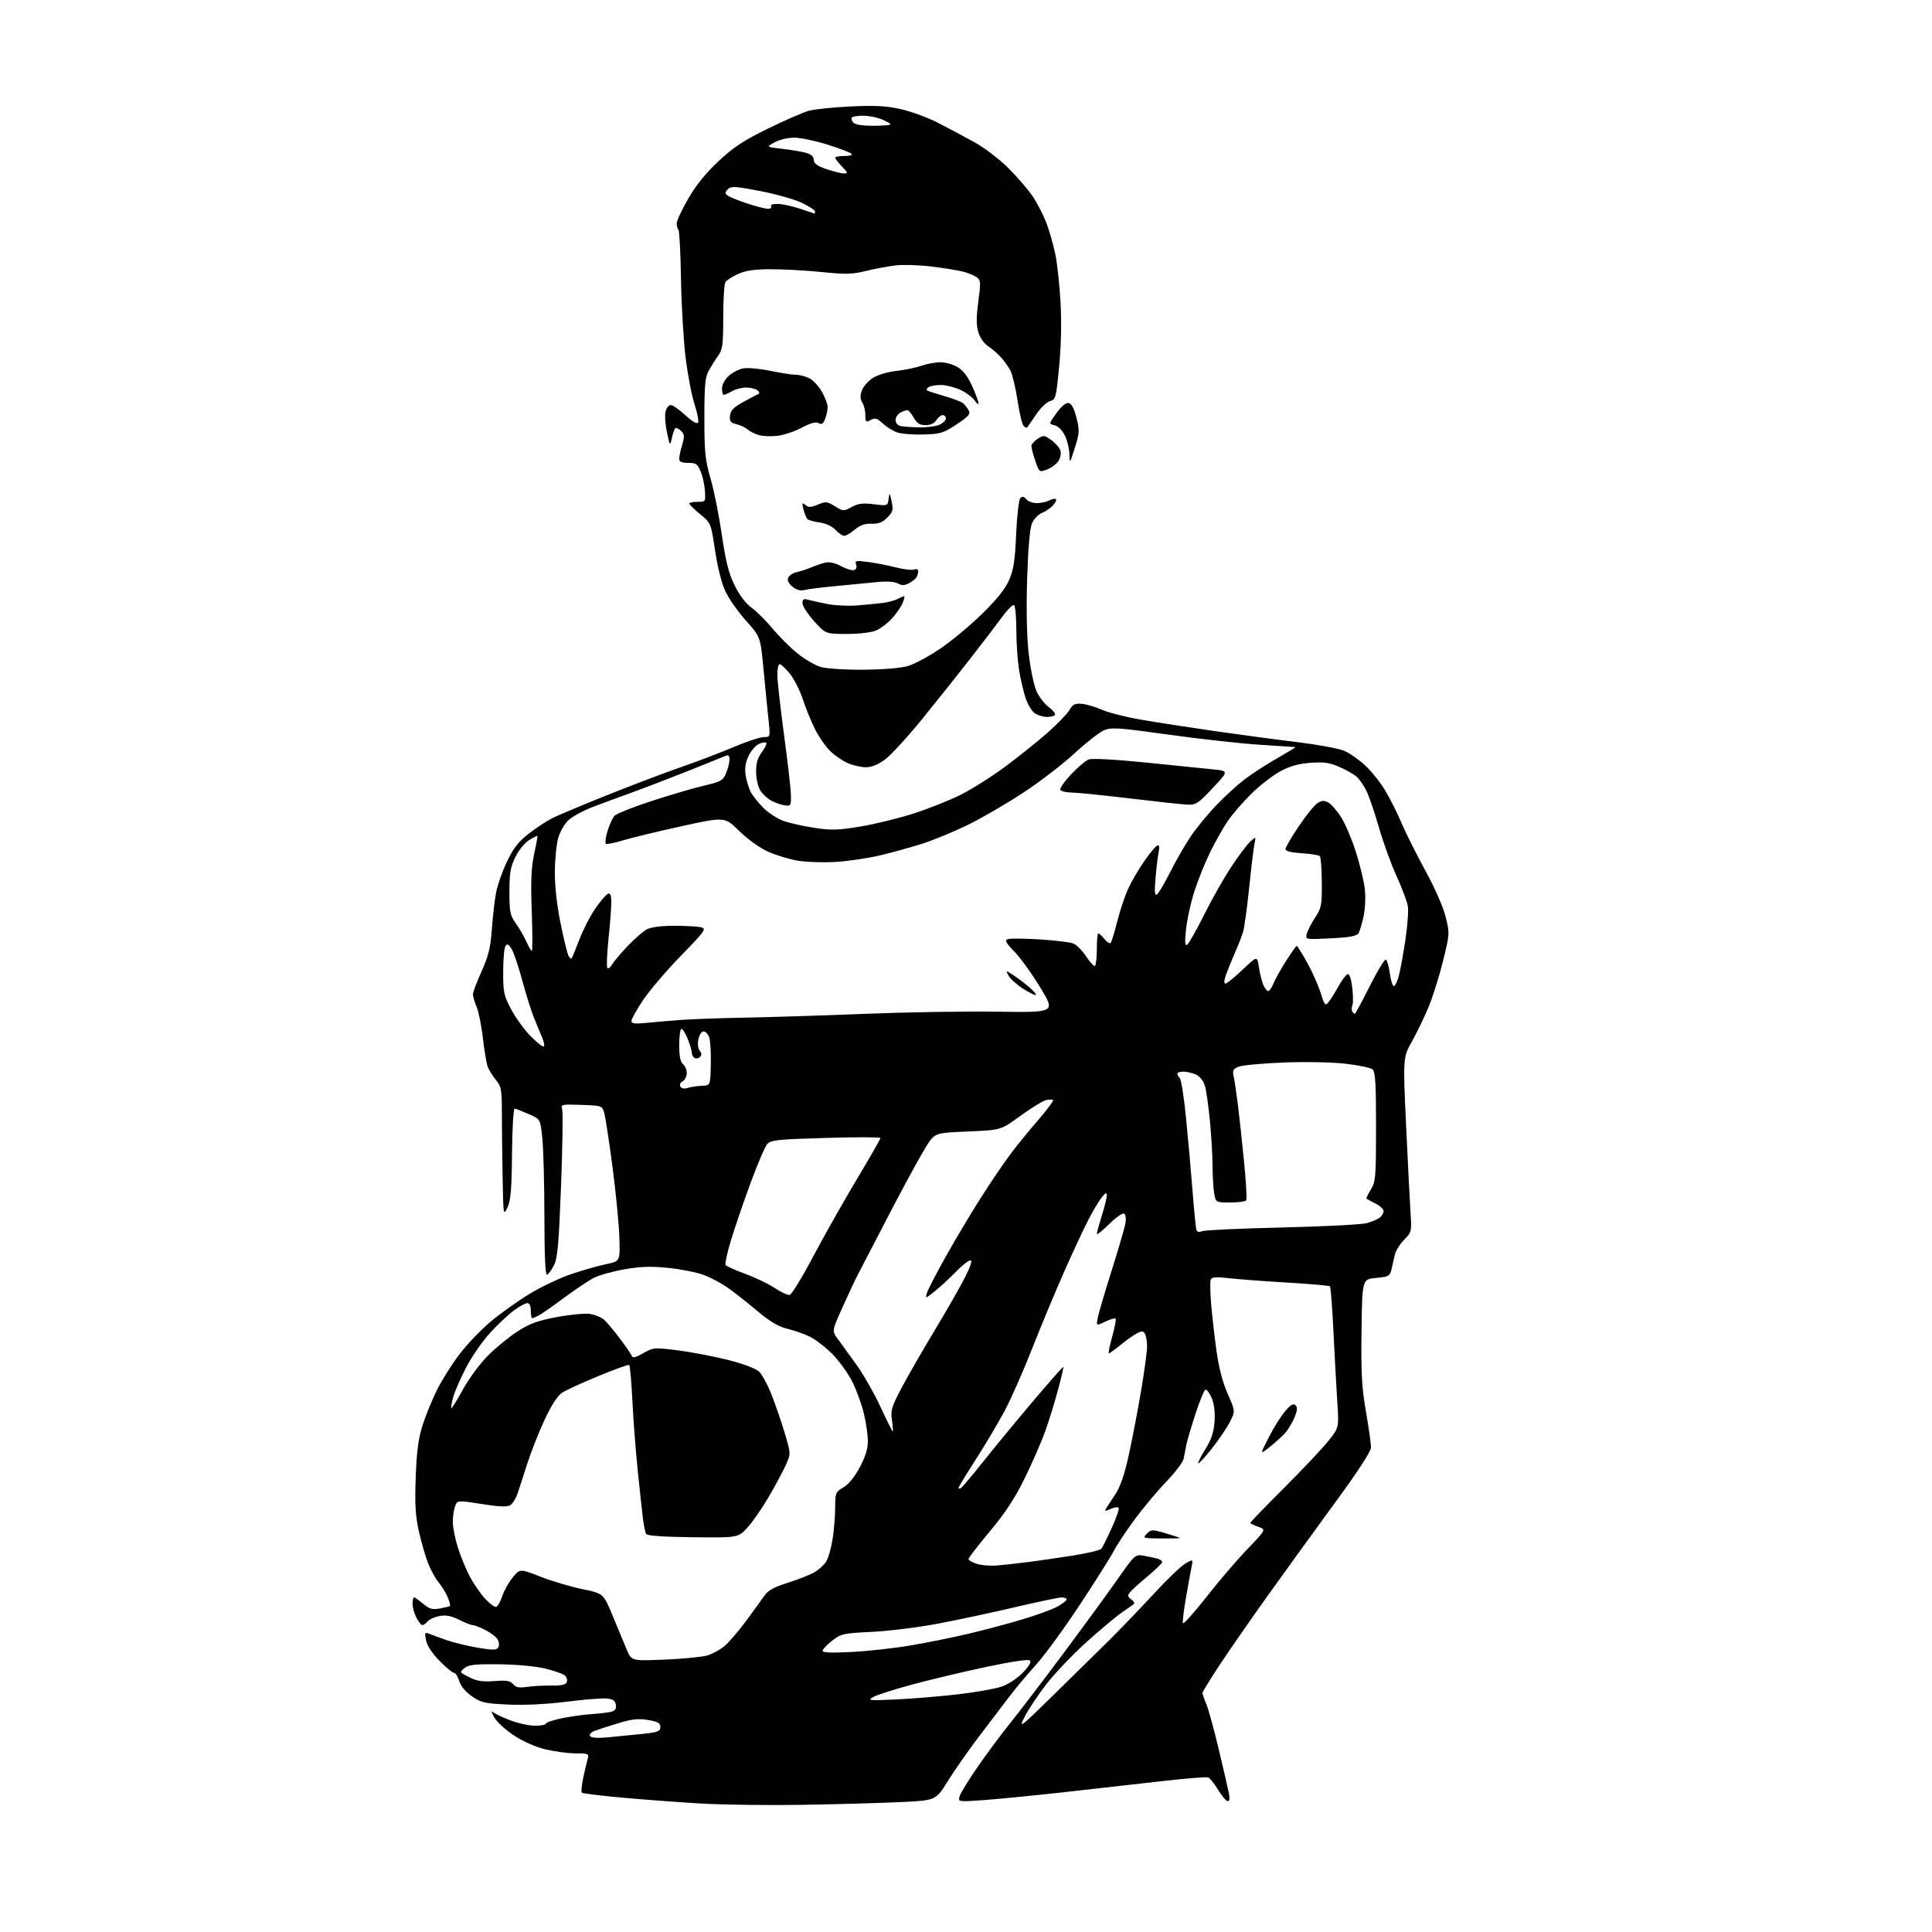 <?xml version="1.0" encoding="UTF-8" standalone="no"?>
<svg 
  version="1.1" 
  xmlns="http://www.w3.org/2000/svg" 
  xmlns:xlink="http://www.w3.org/1999/xlink" 
  xmlns:svg="http://www.w3.org/2000/svg"
  xmlns:rdf="http://www.w3.org/1999/02/22-rdf-syntax-ns#"
  xmlns:cc="http://creativecommons.org/ns#"
  xmlns:dc="http://purl.org/dc/elements/1.1/"
  viewBox="0 0 768 768"
  width="768"
  height="768"
>
<style>svg {background-color: white; }</style>"
<path stroke="none" fill="black" fill-rule="evenodd" d="M319.50,717.44C305.75,717.67 287.31,717.44 278.51,716.92C269.72,716.40 255.62,715.35 247.19,714.58C238.75,713.81 231.59,712.93 231.28,712.62C230.97,712.30 231.22,709.67 231.83,706.77C232.44,703.87 233.23,700.49 233.59,699.25C234.20,697.12 233.95,697.00 228.87,696.99C225.91,696.98 220.57,696.28 217.00,695.44C213.12,694.53 208.07,692.33 204.49,689.99C201.18,687.84 197.61,684.60 196.55,682.79C195.33,680.71 195.15,679.93 196.06,680.66C196.85,681.30 199.97,682.76 203.00,683.91C206.03,685.06 210.41,686.00 212.75,686.00C215.09,686.00 217.00,685.63 217.00,685.18C217.00,684.72 219.81,683.77 223.25,683.05C226.69,682.34 231.97,681.59 235.00,681.40C238.03,681.20 241.54,680.79 242.81,680.48C244.51,680.08 245.05,679.34 244.81,677.71C244.57,676.02 243.72,675.43 241.17,675.18C239.34,675.01 232.14,675.58 225.17,676.46C217.28,677.46 208.56,677.88 202.06,677.59C192.62,677.16 191.23,676.84 187.56,674.28C185.04,672.52 183.14,670.22 182.54,668.22C182.02,666.45 181.10,665.00 180.51,665.00C179.91,665.00 177.31,662.86 174.74,660.24C171.81,657.27 169.79,654.20 169.36,652.07C168.75,649.00 168.87,648.74 170.59,649.43C171.64,649.86 174.77,651.00 177.54,651.98C180.31,652.95 185.88,654.31 189.91,654.99C195.90,655.99 197.39,655.98 198.05,654.91C198.50,654.20 198.43,652.80 197.90,651.81C197.37,650.82 195.17,649.11 193.01,648.00C190.85,646.90 188.55,646.00 187.90,646.00C187.25,646.00 184.80,645.04 182.46,643.87C179.33,642.31 177.26,641.92 174.70,642.40C172.77,642.76 170.65,643.72 169.98,644.53C169.31,645.34 168.37,646.00 167.90,646.00C167.43,646.00 166.36,644.67 165.53,643.05C164.69,641.43 164.00,638.95 164.00,637.55C164.00,636.15 164.27,635.00 164.61,635.00C164.94,635.00 166.56,636.14 168.21,637.53C170.69,639.61 171.85,639.94 174.86,639.39C176.86,639.03 178.67,638.58 178.88,638.40C179.10,638.22 178.68,636.64 177.96,634.90C177.24,633.16 175.62,630.52 174.37,629.03C173.12,627.55 171.23,624.12 170.17,621.42C169.11,618.71 167.45,612.96 166.49,608.64C165.12,602.46 164.86,597.88 165.26,587.14C165.64,576.84 166.31,571.79 168.00,566.50C169.22,562.65 171.80,556.35 173.72,552.50C175.63,548.65 179.64,542.29 182.62,538.37C185.60,534.44 191.18,528.59 195.03,525.37C198.88,522.14 205.86,517.17 210.54,514.32C215.22,511.48 222.75,507.91 227.28,506.40C231.80,504.88 237.97,503.14 241.00,502.51C246.50,501.38 246.50,501.38 246.21,491.94C246.05,486.75 244.83,474.18 243.50,464.00C242.16,453.82 240.68,444.15 240.21,442.50C239.36,439.51 239.33,439.50 231.10,439.21C223.25,438.93 222.87,439.02 223.47,440.90C223.82,442.00 223.62,455.61 223.03,471.16C222.15,494.44 221.65,500.05 220.23,502.91C219.28,504.83 218.03,506.53 217.46,506.71C216.77,506.92 216.42,499.32 216.41,483.76C216.40,470.97 216.03,456.98 215.60,452.67C214.82,444.85 214.82,444.85 210.16,442.85C207.60,441.75 205.10,440.77 204.60,440.67C204.11,440.58 203.63,448.52 203.53,458.50C203.40,472.84 203.03,477.21 201.72,480.00C200.11,483.43 200.07,483.19 199.79,467.50C199.63,458.70 199.50,447.15 199.50,441.84C199.50,433.20 199.25,431.88 197.17,429.34C195.89,427.78 194.43,425.46 193.92,424.19C193.42,422.93 192.55,417.83 191.99,412.87C191.42,407.91 190.30,402.25 189.48,400.30C188.67,398.35 188.00,396.08 188.00,395.25C188.00,394.43 189.55,390.32 191.43,386.13C194.20,380.00 194.99,376.73 195.51,369.50C195.86,364.55 196.60,358.02 197.16,355.00C197.72,351.98 199.69,346.35 201.53,342.50C204.11,337.10 206.09,334.56 210.19,331.39C213.11,329.13 217.30,326.37 219.50,325.25C221.70,324.14 231.60,319.98 241.50,316.02C251.40,312.06 264.68,307.02 271.00,304.84C277.32,302.65 286.66,299.09 291.74,296.93C296.82,294.77 302.16,293.00 303.61,293.00C306.23,293.00 306.23,293.00 305.51,286.25C305.11,282.54 304.22,273.57 303.54,266.33C302.30,253.16 302.30,253.16 296.63,246.83C293.51,243.35 289.82,238.13 288.44,235.23C286.89,231.99 285.29,225.73 284.27,218.95C282.62,207.93 282.62,207.93 278.31,204.40C275.94,202.45 274.00,200.55 274.00,200.17C274.00,199.79 275.46,199.49 277.25,199.49C280.46,199.50 280.50,199.45 280.22,195.15C280.07,192.75 279.30,189.26 278.52,187.40C277.29,184.44 276.64,184.00 273.55,184.00C270.93,184.00 270.00,183.57 270.00,182.37C270.00,181.47 270.53,178.97 271.17,176.82C272.17,173.49 272.10,172.67 270.70,171.27C269.79,170.36 268.76,169.91 268.41,170.26C268.06,170.61 267.44,172.38 267.05,174.20C266.35,177.43 266.31,177.39 265.12,171.86C264.45,168.76 264.20,165.05 264.56,163.61C264.92,162.18 265.85,161.00 266.63,161.00C267.41,161.00 270.02,162.82 272.43,165.05C275.10,167.51 277.08,168.67 277.49,168.02C277.85,167.43 277.22,164.15 276.10,160.73C274.97,157.30 273.36,148.87 272.52,142.00C271.69,135.12 270.87,121.07 270.70,110.78C270.53,100.49 270.08,91.75 269.70,91.37C269.31,90.98 269.00,89.82 269.00,88.79C269.00,87.75 271.05,83.34 273.57,78.99C276.66,73.63 280.56,68.81 285.65,64.06C291.65,58.45 295.61,55.84 305.33,51.09C312.02,47.82 319.30,44.65 321.50,44.04C323.70,43.42 331.15,42.65 338.06,42.32C347.87,41.85 352.25,42.08 358.06,43.38C362.15,44.30 368.77,46.72 372.77,48.77C376.77,50.82 383.30,54.30 387.27,56.49C391.37,58.75 397.32,63.30 401.01,66.99C404.59,70.57 408.97,75.70 410.74,78.39C412.51,81.09 414.89,85.78 416.03,88.81C417.17,91.85 418.72,97.31 419.49,100.95C420.25,104.58 421.19,113.21 421.58,120.14C422.02,128.10 421.82,137.52 421.02,145.78C419.83,158.16 419.64,158.87 417.43,159.43C416.14,159.75 413.64,162.15 411.88,164.76C410.12,167.37 408.52,169.69 408.32,169.93C408.13,170.17 407.49,169.89 406.90,169.30C406.31,168.71 405.22,164.16 404.48,159.18C403.73,154.21 402.47,148.87 401.66,147.32C400.86,145.77 399.11,143.32 397.78,141.89C396.44,140.45 394.15,138.49 392.68,137.53C391.18,136.54 389.52,134.14 388.89,132.03C388.06,129.25 388.06,126.10 388.90,119.89C389.92,112.30 389.86,111.38 388.29,110.23C387.34,109.53 384.97,108.54 383.03,108.02C381.09,107.51 375.45,106.59 370.50,105.97C365.55,105.36 359.02,105.15 356.00,105.51C352.98,105.86 347.66,106.86 344.18,107.72C338.81,109.04 336.16,109.11 326.62,108.14C320.44,107.51 311.36,107.01 306.44,107.02C299.87,107.04 296.41,107.54 293.37,108.92C291.10,109.95 288.85,111.40 288.37,112.15C287.89,112.89 287.50,119.14 287.50,126.03C287.50,136.96 287.24,138.93 285.50,141.38C284.40,142.92 282.71,145.60 281.75,147.34C280.30,149.97 280.00,153.12 280.00,166.14C280.00,179.78 280.31,182.86 282.46,190.25C283.81,194.91 285.83,204.97 286.94,212.61C288.51,223.32 289.68,227.93 292.04,232.72C293.96,236.64 296.47,239.93 298.80,241.61C300.83,243.09 304.52,246.75 307.00,249.75C309.48,252.76 313.89,257.19 316.82,259.59C319.74,261.99 324.02,264.49 326.32,265.15C328.69,265.82 336.12,266.28 343.50,266.22C351.48,266.15 358.26,265.56 361.07,264.70C363.58,263.93 369.21,260.91 373.57,257.99C377.93,255.06 385.40,248.87 390.17,244.23C396.19,238.37 399.53,234.22 401.10,230.65C402.92,226.50 403.47,222.94 403.94,212.29C404.26,204.96 405.00,198.60 405.60,198.00C406.38,197.22 407.05,197.35 407.96,198.46C408.67,199.31 410.57,200.00 412.19,200.00C413.81,200.00 416.04,199.51 417.15,198.92C418.26,198.32 419.43,198.10 419.75,198.41C420.06,198.73 419.54,199.85 418.59,200.90C417.64,201.96 415.63,203.32 414.13,203.94C412.57,204.59 410.87,206.44 410.14,208.29C409.35,210.27 408.64,218.77 408.29,230.50C407.93,242.67 408.16,253.28 408.94,260.00C409.61,265.77 410.97,272.36 411.97,274.64C412.97,276.92 415.17,279.81 416.86,281.05C418.54,282.30 419.69,283.70 419.40,284.16C419.12,284.62 417.66,285.00 416.16,285.00C414.67,285.00 412.48,284.32 411.30,283.50C410.12,282.67 408.46,279.86 407.61,277.25C406.76,274.64 405.61,269.57 405.04,266.00C404.48,262.43 404.01,255.36 404.01,250.31C404.00,245.25 403.59,240.86 403.09,240.55C402.59,240.24 400.45,242.36 398.35,245.25C396.24,248.14 390.49,255.68 385.56,262.00C380.64,268.32 371.97,279.20 366.30,286.17C360.63,293.13 354.11,300.22 351.80,301.92C349.09,303.91 346.42,305.00 344.27,305.00C342.44,305.00 339.26,304.30 337.22,303.45C335.17,302.60 332.00,300.46 330.16,298.70C328.32,296.94 325.57,293.02 324.05,290.00C322.53,286.98 320.31,281.56 319.13,277.97C317.95,274.37 315.60,269.76 313.92,267.72C312.23,265.67 310.44,264.00 309.93,264.00C309.42,264.00 309.00,265.91 309.00,268.25C309.01,270.59 310.20,281.27 311.65,292.00C313.11,302.73 314.35,313.52 314.40,316.00C314.49,320.25 314.36,320.48 312.00,320.15C310.62,319.95 308.27,319.15 306.76,318.37C305.25,317.60 303.26,315.80 302.33,314.38C301.38,312.92 300.61,309.71 300.57,306.99C300.52,303.43 301.11,301.34 302.84,299.01C304.12,297.27 304.91,295.58 304.59,295.26C304.27,294.94 302.95,295.16 301.66,295.74C300.37,296.33 298.52,298.49 297.55,300.53C296.30,303.16 295.97,305.42 296.42,308.23C296.77,310.42 297.68,313.40 298.43,314.85C299.19,316.31 301.48,319.16 303.51,321.19C305.55,323.23 309.22,325.57 311.66,326.40C314.10,327.23 319.59,328.45 323.85,329.10C330.44,330.11 333.18,330.03 342.05,328.55C347.80,327.60 357.32,325.27 363.21,323.37C369.09,321.48 377.55,318.11 381.99,315.88C386.44,313.66 394.44,308.58 399.79,304.60C405.13,300.63 412.65,294.59 416.50,291.19C420.35,287.79 424.23,283.77 425.11,282.26C426.43,280.00 427.33,279.55 430.03,279.78C431.84,279.93 435.39,280.98 437.91,282.10C440.44,283.23 447.45,285.02 453.50,286.07C459.55,287.12 472.60,289.14 482.50,290.57C492.40,291.99 507.25,293.98 515.50,294.98C523.75,295.99 532.22,297.55 534.32,298.45C536.42,299.35 540.13,301.93 542.58,304.18C545.02,306.43 548.58,310.84 550.49,313.98C552.40,317.12 555.37,323.03 557.10,327.10C558.83,331.17 563.12,339.74 566.63,346.15C570.37,352.95 573.71,360.57 574.67,364.46C576.29,371.03 576.28,371.27 573.64,381.96C572.17,387.92 569.62,396.08 567.96,400.10C566.30,404.11 563.32,410.32 561.32,413.89C557.69,420.38 557.69,420.38 558.95,447.44C559.64,462.32 560.43,477.92 560.71,482.11C561.19,489.56 561.14,489.79 558.12,492.88C556.42,494.62 554.77,497.27 554.46,498.77C554.15,500.27 553.57,502.85 553.17,504.50C552.49,507.29 552.05,507.53 546.97,508.00C541.50,508.50 541.50,508.50 541.23,528.95C541.00,545.83 541.31,551.44 542.98,561.11C544.09,567.55 545.00,573.94 545.00,575.31C545.00,576.94 540.08,584.52 530.83,597.15C523.04,607.79 511.04,624.38 504.16,634.00C497.27,643.62 488.57,656.16 484.82,661.85C481.07,667.54 478.00,672.54 478.00,672.97C478.00,673.40 478.70,675.42 479.55,677.46C480.40,679.49 482.61,687.53 484.46,695.33C486.31,703.12 488.13,710.96 488.49,712.75C488.92,714.86 488.77,716.00 488.05,716.00C487.45,716.00 485.73,713.98 484.24,711.52C482.75,709.05 480.96,706.82 480.26,706.55C479.56,706.28 471.23,706.96 461.74,708.05C452.26,709.15 434.60,711.14 422.50,712.48C410.40,713.81 396.06,715.22 390.64,715.60C380.77,716.29 380.77,716.29 381.52,713.90C381.94,712.58 385.25,707.23 388.88,702.00C392.51,696.77 398.21,689.12 401.54,685.00C404.88,680.88 414.15,668.73 422.16,658.00C430.16,647.27 439.98,633.85 443.97,628.16C451.22,617.82 451.22,617.82 454.86,618.46C456.86,618.82 459.29,619.34 460.25,619.62C461.21,619.90 462.00,620.50 462.00,620.95C462.00,621.39 459.41,623.92 456.25,626.55C453.09,629.19 449.92,632.05 449.22,632.91C448.15,634.21 448.22,634.69 449.64,635.73C450.58,636.42 451.10,637.24 450.78,637.55C450.47,637.86 448.41,639.33 446.20,640.81C443.99,642.29 437.59,647.63 431.98,652.68C426.38,657.73 419.09,665.38 415.79,669.68C412.49,673.98 408.66,679.75 407.29,682.50C404.89,687.28 405.38,686.92 418.64,673.93C426.26,666.46 436.33,656.56 441.01,651.93C445.68,647.29 453.65,638.99 458.72,633.49C463.78,627.98 469.36,622.63 471.12,621.59C474.31,619.70 474.31,619.70 473.62,623.10C473.24,624.97 472.24,630.46 471.40,635.31C470.56,640.15 470.03,644.60 470.23,645.20C470.43,645.79 474.61,641.15 479.52,634.89C484.42,628.62 491.79,620.02 495.89,615.76C503.33,608.01 503.33,608.01 500.17,606.91C498.43,606.30 497.00,605.60 497.00,605.36C497.00,605.11 503.10,598.81 510.56,591.35C518.02,583.89 525.95,575.47 528.19,572.64C532.27,567.50 532.27,567.50 531.58,557.00C531.21,551.23 530.52,538.71 530.06,529.19C529.60,519.67 528.97,511.64 528.67,511.34C528.37,511.04 520.79,510.37 511.81,509.85C502.84,509.32 492.42,508.55 488.65,508.12C483.22,507.50 481.70,507.62 481.28,508.72C480.99,509.47 481.06,513.79 481.44,518.30C481.82,522.81 482.77,531.13 483.54,536.79C484.48,543.59 486.00,549.43 488.01,554.02C491.06,560.97 491.06,560.97 488.90,565.23C487.71,567.58 484.49,572.33 481.75,575.79C479.00,579.26 476.57,581.90 476.34,581.67C476.11,581.44 477.38,578.92 479.15,576.06C481.54,572.23 482.49,569.37 482.80,565.15C483.07,561.36 482.68,558.16 481.63,555.65C480.75,553.56 479.62,552.12 479.10,552.44C478.58,552.76 476.80,557.18 475.15,562.26C473.49,567.34 471.88,572.85 471.55,574.50C471.23,576.15 470.76,578.57 470.51,579.89C470.27,581.20 467.20,585.25 463.70,588.89C460.20,592.52 454.52,599.30 451.09,603.94C447.66,608.58 443.92,614.21 442.80,616.44C441.67,618.67 435.62,628.26 429.36,637.75C423.10,647.23 415.26,657.98 411.95,661.63C408.64,665.28 403.83,671.02 401.25,674.39C398.67,677.75 393.16,685.00 389.00,690.50C384.84,696.00 379.31,703.92 376.71,708.10C371.99,715.69 371.99,715.69 358.24,716.35C350.68,716.72 333.25,717.20 319.50,717.44zM241.87,690.60C245.52,690.26 251.65,689.65 255.50,689.24C261.56,688.60 262.50,688.23 262.50,686.52C262.50,684.93 261.54,684.38 257.59,683.72C253.73,683.08 251.22,683.35 245.79,685.00C242.00,686.15 237.77,687.52 236.39,688.04C234.94,688.59 234.17,689.46 234.56,690.10C235.02,690.84 237.48,691.00 241.87,690.60zM356.50,675.54C363.10,675.22 374.08,674.31 380.91,673.51C387.73,672.71 395.41,671.36 397.97,670.51C400.70,669.60 404.25,667.31 406.52,664.98C408.95,662.49 410.05,660.66 409.45,660.07C408.86,659.50 402.38,660.44 392.50,662.53C383.70,664.39 370.48,667.52 363.12,669.49C355.76,671.46 348.56,673.75 347.12,674.59C344.71,675.98 345.45,676.06 356.50,675.54zM209.44,670.57C211.67,670.24 216.03,670.01 219.12,670.04C223.21,670.09 224.90,669.71 225.31,668.63C225.63,667.81 225.26,666.63 224.50,666.00C223.74,665.37 220.28,664.15 216.81,663.29C213.15,662.39 205.50,661.67 198.59,661.58C188.84,661.46 186.32,661.73 184.64,663.09C182.62,664.73 182.65,664.78 186.55,666.73C189.62,668.28 191.84,668.61 196.54,668.25C201.38,667.88 202.86,668.13 203.98,669.48C205.06,670.78 206.34,671.03 209.44,670.57zM264.27,659.72C271.55,659.42 279.17,658.67 281.22,658.05C283.26,657.43 286.32,655.76 288.00,654.35C289.68,652.93 293.44,648.56 296.36,644.64C299.27,640.71 302.58,636.15 303.72,634.50C305.31,632.19 307.53,630.95 313.38,629.10C317.55,627.78 322.30,625.89 323.93,624.90C325.56,623.91 327.57,622.06 328.39,620.80C329.21,619.53 330.36,615.58 330.94,612.00C331.51,608.42 331.99,602.73 331.99,599.35C332.00,593.46 332.14,593.11 335.27,591.27C337.31,590.07 339.76,587.05 341.77,583.28C344.00,579.09 345.00,575.88 344.99,572.86C344.98,570.46 344.29,565.60 343.45,562.05C342.62,558.51 340.56,552.83 338.89,549.43C337.22,546.04 333.58,540.98 330.80,538.18C328.02,535.39 323.89,532.25 321.62,531.20C319.36,530.15 315.35,528.77 312.71,528.13C309.31,527.29 305.85,525.20 300.71,520.87C296.75,517.53 291.52,513.42 289.09,511.74C286.67,510.06 282.49,507.85 279.80,506.83C277.11,505.81 270.82,504.55 265.82,504.03C258.83,503.31 254.77,503.43 248.29,504.56C243.65,505.37 238.17,506.89 236.11,507.94C234.06,508.99 228.76,512.53 224.34,515.81C219.92,519.09 215.36,522.27 214.22,522.88C213.07,523.50 211.88,524.00 211.57,524.00C211.25,524.00 211.00,522.65 211.00,521.00C211.00,519.15 210.48,518.00 209.65,518.00C208.91,518.00 206.55,519.28 204.40,520.83C202.26,522.39 198.00,526.38 194.94,529.69C191.88,533.00 187.53,539.26 185.29,543.61C183.04,547.95 180.72,553.27 180.13,555.44C179.54,557.61 179.21,559.55 179.41,559.74C179.61,559.94 181.69,556.60 184.04,552.31C186.39,548.03 190.86,541.98 193.99,538.85C197.11,535.73 202.39,531.41 205.71,529.26C210.53,526.15 213.69,524.99 221.37,523.55C226.67,522.55 232.63,522.00 234.62,522.33C236.62,522.65 239.14,523.72 240.22,524.70C241.31,525.69 244.14,529.07 246.51,532.22C248.88,535.38 250.99,538.48 251.21,539.12C251.47,539.91 252.95,539.51 255.70,537.93C259.71,535.62 260.02,535.60 269.52,536.80C274.86,537.47 283.80,539.18 289.37,540.59C295.44,542.12 300.40,543.99 301.74,545.24C302.97,546.39 305.31,550.77 306.93,554.96C308.54,559.16 310.88,566.03 312.12,570.23C314.35,577.83 314.35,577.89 312.46,582.18C311.42,584.56 308.34,590.31 305.61,594.97C302.89,599.63 299.02,605.20 297.02,607.35C293.37,611.26 293.37,611.26 275.46,611.07C263.77,610.94 257.31,610.50 256.87,609.79C256.50,609.18 255.91,606.40 255.57,603.60C255.23,600.79 254.31,592.28 253.52,584.68C252.73,577.08 251.77,564.58 251.39,556.90C251.01,549.22 250.43,542.77 250.10,542.57C249.77,542.38 244.27,544.37 237.88,547.00C231.49,549.63 225.00,552.61 223.45,553.62C221.61,554.83 219.20,558.57 216.44,564.48C214.13,569.44 211.03,577.33 209.54,582.00C208.06,586.67 206.32,592.03 205.67,593.89C205.03,595.76 203.74,597.76 202.82,598.34C201.61,599.10 198.42,598.97 191.48,597.87C181.82,596.35 181.82,596.35 180.91,598.74C180.41,600.05 180.00,602.85 180.00,604.96C180.00,607.07 180.90,611.65 182.00,615.14C183.10,618.64 185.24,623.84 186.75,626.69C188.26,629.55 191.00,633.51 192.83,635.50C194.66,637.49 196.65,638.95 197.26,638.75C197.88,638.54 198.98,636.57 199.71,634.37C200.44,632.17 202.32,628.84 203.88,626.98C206.72,623.58 206.72,623.58 214.86,626.76C219.34,628.52 226.81,630.73 231.45,631.69C239.89,633.43 239.89,633.43 243.61,642.46C245.66,647.43 248.17,653.47 249.19,655.88C251.04,660.26 251.04,660.26 264.27,659.72zM338.78,656.67C345.26,656.33 355.74,655.16 362.05,654.08C368.37,653.00 378.48,650.96 384.52,649.55C390.56,648.13 400.23,645.58 406.00,643.86C411.77,642.15 418.19,639.82 420.25,638.69C422.31,637.56 424.00,636.26 424.00,635.82C424.00,635.37 423.11,635.00 422.02,635.00C420.93,635.00 412.49,636.77 403.27,638.93C394.05,641.10 380.20,644.05 372.50,645.49C364.80,646.94 353.10,648.38 346.50,648.70C335.15,649.25 334.30,649.44 330.75,652.23C328.69,653.84 327.00,655.65 327.00,656.24C327.00,656.97 330.69,657.11 338.78,656.67zM396.50,622.29C399.25,622.06 404.88,621.43 409.00,620.90C413.12,620.37 421.11,619.20 426.75,618.32C432.39,617.43 437.38,616.21 437.85,615.60C438.32,615.00 440.19,611.23 442.01,607.24C443.82,603.24 445.02,599.68 444.66,599.32C444.30,598.97 442.85,599.20 441.44,599.85C439.40,600.77 439.02,600.75 439.61,599.76C440.01,599.07 441.64,596.58 443.23,594.24C445.20,591.33 446.88,586.55 448.52,579.24C449.84,573.33 452.07,561.83 453.46,553.69C454.86,545.54 455.99,537.22 455.98,535.19C455.98,533.16 455.58,530.89 455.11,530.15C454.41,529.04 453.82,529.02 451.88,530.05C450.57,530.74 447.65,532.82 445.40,534.66C443.14,536.49 441.06,538.00 440.78,538.00C440.50,538.00 441.10,534.99 442.12,531.32C443.14,527.65 443.75,524.42 443.47,524.14C443.20,523.87 441.34,524.42 439.35,525.37C435.73,527.10 435.73,527.10 436.38,523.80C436.74,521.98 439.23,513.52 441.92,505.00C444.61,496.48 447.07,488.05 447.38,486.29C447.69,484.48 447.47,482.79 446.87,482.42C446.29,482.06 443.60,483.94 440.90,486.59C438.21,489.25 436.01,490.99 436.01,490.46C436.02,489.93 436.92,486.65 438.01,483.16C439.11,479.67 439.99,476.07 439.98,475.16C439.96,473.88 439.49,474.08 437.94,476.00C436.83,477.38 434.42,481.43 432.58,485.00C430.74,488.57 426.44,497.80 423.03,505.50C419.61,513.20 413.90,526.92 410.33,536.00C406.76,545.08 401.79,556.33 399.28,561.00C396.78,565.67 391.64,574.31 387.87,580.19C384.09,586.07 381.00,591.16 381.00,591.50C381.00,591.84 381.45,591.84 382.01,591.50C382.56,591.16 386.47,586.52 390.70,581.19C394.93,575.86 403.80,565.11 410.40,557.29C417.01,549.48 422.54,543.21 422.69,543.36C422.84,543.50 421.88,547.65 420.56,552.56C419.24,557.48 416.95,564.88 415.47,569.00C414.00,573.12 410.36,581.47 407.38,587.54C403.43,595.59 399.66,601.34 393.48,608.73C388.82,614.31 385.00,619.26 385.00,619.73C385.00,620.20 386.46,621.07 388.25,621.65C390.04,622.24 393.75,622.53 396.50,622.29zM461.53,611.56C454.31,611.50 454.13,611.44 455.88,609.68C457.61,607.95 457.98,607.94 463.35,609.50C466.46,610.40 469.00,611.25 469.00,611.38C469.00,611.52 465.64,611.60 461.53,611.56zM504.66,575.26C500.82,578.31 500.82,578.31 504.33,571.41C506.26,567.61 509.19,562.92 510.84,561.00C513.07,558.40 514.13,557.79 514.99,558.62C515.85,559.46 515.74,560.69 514.52,563.60C513.63,565.73 511.91,568.54 510.70,569.84C509.49,571.14 506.77,573.57 504.66,575.26zM354.86,568.98C355.06,568.99 354.93,567.02 354.57,564.61C353.98,560.70 354.39,559.30 358.31,551.86C360.72,547.26 366.64,536.98 371.45,529.00C376.27,521.02 381.74,511.46 383.61,507.75C385.87,503.28 386.59,501.00 385.72,501.00C385.00,501.00 382.41,503.06 379.96,505.58C377.51,508.10 373.76,511.56 371.62,513.27C367.83,516.30 367.76,516.31 368.49,513.93C368.89,512.60 372.38,505.88 376.24,499.00C380.10,492.12 386.43,481.55 390.30,475.50C394.17,469.45 399.38,461.80 401.87,458.50C404.36,455.20 409.27,449.19 412.77,445.15C416.26,441.10 418.89,437.56 418.61,437.28C418.33,436.99 417.02,437.03 415.70,437.36C414.38,437.69 409.84,440.49 405.60,443.59C397.89,449.22 397.89,449.22 385.20,449.76C373.03,450.29 372.41,450.42 370.01,453.01C368.63,454.49 361.68,466.91 354.56,480.60C347.44,494.30 341.04,506.62 340.33,508.00C339.62,509.38 337.16,514.68 334.86,519.79C330.68,529.07 330.68,529.07 333.06,532.29C334.37,534.05 337.70,538.65 340.47,542.51C343.24,546.37 347.52,553.90 350.00,559.24C352.48,564.59 354.66,568.98 354.86,568.98zM313.90,514.76C314.67,514.62 318.88,507.75 323.24,499.50C327.61,491.25 335.42,477.43 340.59,468.79C345.77,460.15 350.00,452.76 350.00,452.38C350.00,452.00 340.21,451.98 328.25,452.34C308.33,452.94 306.36,453.16 304.87,454.95C303.98,456.03 300.97,463.12 298.19,470.71C295.41,478.29 291.95,488.44 290.50,493.25C289.06,498.06 288.12,502.38 288.41,502.85C288.70,503.32 292.21,504.90 296.22,506.37C300.22,507.83 305.52,510.37 308.00,512.02C310.48,513.67 313.13,514.90 313.90,514.76zM477.76,489.43C478.72,489.00 493.00,488.33 509.50,487.95C526.00,487.56 541.20,486.79 543.28,486.22C545.36,485.66 547.72,484.65 548.53,483.98C549.34,483.30 550.00,482.15 550.00,481.40C550.00,480.66 548.54,479.31 546.75,478.40C544.96,477.49 543.36,476.63 543.20,476.49C543.03,476.34 543.81,474.71 544.94,472.86C546.84,469.75 546.99,467.91 547.00,447.87C547.00,430.55 546.72,426.01 545.60,425.08C544.83,424.44 539.99,423.44 534.85,422.85C529.52,422.23 519.00,422.02 510.37,422.36C502.05,422.69 494.01,423.42 492.51,424.00C490.19,424.88 489.87,425.45 490.38,427.77C490.71,429.27 491.44,434.10 492.00,438.50C492.56,442.90 493.68,453.20 494.49,461.38C495.30,469.56 495.72,476.65 495.42,477.13C495.12,477.61 492.27,478.00 489.07,478.00C483.26,478.00 483.26,478.00 482.64,474.25C482.30,472.19 482.02,467.32 482.01,463.42C482.00,459.53 481.53,451.43 480.95,445.42C480.37,439.42 479.45,433.10 478.92,431.40C478.37,429.65 476.84,427.79 475.42,427.15C474.04,426.52 471.80,426.00 470.45,426.00C469.10,426.00 468.00,426.36 468.00,426.80C468.00,427.24 468.45,428.05 468.99,428.59C469.54,429.14 470.64,436.09 471.43,444.04C472.23,451.99 473.40,465.02 474.02,473.00C474.65,480.98 475.35,488.11 475.59,488.85C475.87,489.74 476.62,489.94 477.76,489.43zM273.36,432.47C274.54,432.08 277.05,431.70 278.95,431.63C282.39,431.50 282.39,431.50 282.56,423.00C282.66,418.32 282.36,413.49 281.89,412.25C281.43,411.01 280.42,410.00 279.65,410.00C278.88,410.00 277.97,411.41 277.62,413.14C277.25,414.99 277.47,416.87 278.15,417.69C278.98,418.68 279.01,419.39 278.24,420.16C277.66,420.74 276.69,420.92 276.09,420.55C275.49,420.18 275.00,419.24 275.00,418.46C275.00,417.68 274.28,415.23 273.39,413.02C272.51,410.81 271.38,409.00 270.89,409.00C270.40,409.00 270.00,411.87 270.00,415.38C270.00,419.83 270.45,422.13 271.50,423.00C272.32,423.68 273.00,425.29 273.00,426.57C273.00,427.85 272.26,429.31 271.36,429.82C270.40,430.35 270.03,431.24 270.47,431.96C270.93,432.70 272.06,432.90 273.36,432.47zM215.98,416.00C216.61,416.00 216.40,414.52 215.43,412.25C214.55,410.19 213.02,406.48 212.04,404.00C211.05,401.52 209.02,395.00 207.54,389.50C206.06,384.00 204.16,378.43 203.31,377.12C202.10,375.23 201.60,375.02 200.91,376.12C200.42,376.88 200.02,381.49 200.02,386.36C200.00,394.43 200.29,395.76 203.20,401.22C204.96,404.53 208.32,409.20 210.66,411.61C213.01,414.03 215.40,416.00 215.98,416.00zM256.75,406.63C259.91,406.31 266.10,405.78 270.50,405.45C274.90,405.11 286.38,404.70 296.00,404.53C305.62,404.37 327.00,403.68 343.50,403.02C360.00,402.36 383.87,401.97 396.54,402.16C419.59,402.50 419.59,402.50 413.54,392.57C410.22,387.10 405.59,380.68 403.25,378.29C399.86,374.83 399.32,373.82 400.58,373.33C401.45,373.00 407.11,373.04 413.17,373.42C419.23,373.81 425.25,374.52 426.55,375.02C427.85,375.51 430.12,377.74 431.59,379.96C433.06,382.18 434.66,384.00 435.13,384.00C435.61,384.00 436.00,381.07 436.00,377.50C436.00,373.93 436.27,371.00 436.59,371.00C436.91,371.00 438.00,372.01 439.00,373.25C440.01,374.49 441.12,375.21 441.48,374.85C441.84,374.49 443.02,370.68 444.09,366.40C445.16,362.11 447.14,356.20 448.48,353.26C449.82,350.33 452.80,345.25 455.11,341.96C457.41,338.68 459.72,336.00 460.25,336.00C460.78,336.00 460.97,337.01 460.66,338.25C460.36,339.49 459.79,344.06 459.40,348.40C458.87,354.36 458.99,356.13 459.88,355.58C460.52,355.18 462.90,351.17 465.16,346.67C467.42,342.18 471.09,335.80 473.32,332.50C475.55,329.20 480.06,323.69 483.35,320.25C486.63,316.81 491.67,312.18 494.54,309.97C497.41,307.75 503.29,303.93 507.61,301.47C511.92,299.01 515.24,296.99 514.98,296.98C514.71,296.97 508.20,296.54 500.50,296.03C492.80,295.52 476.52,293.71 464.33,292.00C444.43,289.22 441.82,289.05 438.83,290.32C437.00,291.09 431.72,295.23 427.09,299.50C422.47,303.78 413.24,310.85 406.59,315.22C399.94,319.58 390.00,325.35 384.50,328.02C379.00,330.70 370.90,334.03 366.50,335.42C362.10,336.81 354.68,338.87 350.00,339.99C345.32,341.11 337.45,342.29 332.50,342.61C327.55,342.93 320.66,342.72 317.19,342.14C313.72,341.57 308.32,339.92 305.19,338.50C301.93,337.01 297.07,333.51 293.80,330.28C288.10,324.66 288.10,324.66 270.80,328.46C261.29,330.55 250.83,333.08 247.57,334.08C244.31,335.08 241.30,335.69 240.88,335.43C240.46,335.16 240.74,332.86 241.51,330.31C242.28,327.76 243.56,325.02 244.35,324.22C245.15,323.42 251.63,320.85 258.76,318.50C265.89,316.16 275.23,313.41 279.51,312.40C286.64,310.72 287.39,310.30 288.64,307.32C289.39,305.53 290.00,303.10 290.00,301.93C290.00,300.58 289.53,299.99 288.75,300.34C288.06,300.65 281.43,303.32 274.00,306.28C266.57,309.24 256.45,313.13 251.50,314.92C246.55,316.70 239.41,319.34 235.64,320.78C231.87,322.22 227.52,324.58 225.98,326.02C224.44,327.46 222.60,330.63 221.90,333.07C221.20,335.51 220.60,341.55 220.56,346.50C220.52,352.23 221.35,359.71 222.85,367.11C224.14,373.49 225.58,379.33 226.05,380.08C226.51,380.83 227.05,381.23 227.25,380.97C227.45,380.71 228.85,377.28 230.36,373.35C231.86,369.42 234.76,363.83 236.80,360.93C238.83,358.02 241.06,355.47 241.75,355.24C242.60,354.96 243.00,356.05 243.00,358.67C243.00,360.77 242.50,367.36 241.88,373.29C241.26,379.23 241.07,384.40 241.45,384.78C241.84,385.17 242.65,384.59 243.26,383.49C243.87,382.40 246.64,379.09 249.42,376.15C252.20,373.21 255.69,370.18 257.19,369.40C258.88,368.53 263.01,368.01 268.20,368.01C272.77,368.02 277.53,368.30 278.79,368.64C280.87,369.20 280.17,370.18 270.72,379.88C265.02,385.72 258.26,393.65 255.68,397.49C253.11,401.33 251.00,405.09 251.00,405.84C251.00,406.89 252.29,407.07 256.75,406.63zM538.55,403.00C538.79,403.00 541.48,398.03 544.52,391.96C547.57,385.89 550.45,381.16 550.94,381.46C551.42,381.76 552.12,384.25 552.50,387.00C552.88,389.75 553.57,392.00 554.05,392.00C554.52,392.00 555.38,390.31 555.97,388.25C556.55,386.19 557.74,379.79 558.61,374.04C559.48,368.28 559.95,362.08 559.65,360.25C559.36,358.43 557.32,353.01 555.14,348.22C552.95,343.42 549.77,334.63 548.07,328.69C546.37,322.74 544.13,316.21 543.09,314.19C542.06,312.16 540.36,309.73 539.32,308.79C538.28,307.85 535.23,306.10 532.54,304.92C528.60,303.17 526.37,302.85 520.98,303.23C516.17,303.58 512.80,304.52 508.93,306.61C505.97,308.20 500.81,312.20 497.46,315.50C494.11,318.80 489.87,323.70 488.04,326.39C486.21,329.07 483.02,334.74 480.95,338.97C478.88,343.21 476.07,350.24 474.70,354.59C473.32,358.94 471.87,365.60 471.47,369.39C470.92,374.52 471.03,376.10 471.90,375.56C472.54,375.17 475.57,369.82 478.64,363.67C481.70,357.53 486.59,348.90 489.51,344.50C492.42,340.09 495.81,335.59 497.05,334.50C499.29,332.50 499.29,332.50 498.66,335.50C498.32,337.15 497.37,345.02 496.55,353.00C495.73,360.98 494.64,368.85 494.14,370.50C493.63,372.15 492.22,375.75 491.01,378.50C489.79,381.25 488.19,385.19 487.44,387.25C486.59,389.61 486.47,391.00 487.12,391.00C487.69,391.00 490.76,388.51 493.95,385.46C499.76,379.92 499.76,379.92 500.46,384.59C500.85,387.16 501.65,390.33 502.24,391.63C502.84,392.93 503.69,394.00 504.15,394.00C504.60,394.00 505.59,392.54 506.33,390.75C507.08,388.96 509.35,384.91 511.38,381.75C513.40,378.59 515.25,376.00 515.48,376.00C515.71,376.00 517.56,378.96 519.59,382.59C521.61,386.21 524.03,391.64 524.96,394.65C526.49,399.58 526.80,399.95 528.08,398.42C528.86,397.49 530.62,394.68 532.00,392.18C533.38,389.68 535.03,387.47 535.67,387.26C536.42,387.02 537.09,388.89 537.53,392.43C537.91,395.47 537.95,398.69 537.61,399.57C537.27,400.46 537.25,401.59 537.56,402.09C537.87,402.59 538.31,403.00 538.55,403.00zM411.80,395.53C411.56,395.78 409.28,394.66 406.75,393.06C404.22,391.45 401.60,389.12 400.94,387.88C399.73,385.64 399.73,385.64 402.72,387.57C404.36,388.63 407.18,390.76 408.98,392.29C410.78,393.83 412.05,395.28 411.80,395.53zM211.42,378.00C211.71,378.00 211.69,370.91 211.38,362.25C210.95,350.16 211.17,344.87 212.33,339.51C213.17,335.67 213.75,332.42 213.63,332.30C213.51,332.17 212.03,332.91 210.34,333.94C208.64,334.97 206.21,337.96 204.89,340.65C202.91,344.67 202.50,347.03 202.50,354.50C202.50,362.50 202.78,363.89 205.00,366.99C206.38,368.91 208.27,372.17 209.20,374.24C210.14,376.31 211.14,378.00 211.42,378.00zM528.99,373.00C518.90,373.50 518.90,373.50 519.49,371.17C519.81,369.89 521.30,366.99 522.79,364.73C525.29,360.95 525.50,359.85 525.44,350.84C525.41,345.45 525.05,340.72 524.65,340.32C524.25,339.92 521.02,339.40 517.46,339.18C513.25,338.91 511.00,338.34 511.00,337.54C511.00,336.87 513.36,332.81 516.24,328.52C519.13,324.23 522.47,320.08 523.68,319.29C525.38,318.17 526.34,318.11 528.00,319.00C529.17,319.63 531.47,322.25 533.10,324.82C534.73,327.39 537.36,333.54 538.94,338.50C540.52,343.45 542.12,350.03 542.50,353.12C542.90,356.34 542.72,361.02 542.07,364.12C541.45,367.08 540.53,370.18 540.01,371.00C539.32,372.11 536.47,372.63 528.99,373.00zM472.14,319.86C470.14,319.78 459.95,318.68 449.50,317.43C439.05,316.17 428.61,315.11 426.31,315.07C424.00,315.03 421.84,314.56 421.51,314.01C421.17,313.47 423.06,310.72 425.70,307.89C428.34,305.07 431.51,302.38 432.74,301.91C434.11,301.39 443.05,301.87 455.74,303.14C467.16,304.28 479.18,305.51 482.45,305.86C488.41,306.50 488.41,306.50 482.09,313.25C476.41,319.32 475.41,319.99 472.14,319.86zM336.62,252.00C328.19,252.00 328.19,252.00 323.59,246.89C321.07,244.08 319.00,240.88 319.00,239.78C319.00,238.17 319.45,237.90 321.25,238.41C322.49,238.76 325.98,239.54 329.00,240.12C332.02,240.71 337.43,240.95 341.00,240.65C344.57,240.36 349.14,239.90 351.15,239.65C353.15,239.39 355.71,238.69 356.83,238.09C357.95,237.49 359.11,237.00 359.41,237.00C359.71,237.00 359.43,238.24 358.79,239.75C358.15,241.26 356.25,244.02 354.56,245.87C352.88,247.72 350.05,249.86 348.28,250.62C346.39,251.43 341.58,252.00 336.62,252.00zM319.96,234.51C318.20,234.95 316.67,234.56 315.04,233.23C313.53,232.01 312.89,230.72 313.29,229.69C313.63,228.79 315.17,227.78 316.71,227.44C318.24,227.09 320.85,226.24 322.50,225.53C324.15,224.83 326.65,223.98 328.07,223.65C329.71,223.27 332.00,223.79 334.43,225.09C336.52,226.21 338.84,226.89 339.60,226.60C340.41,226.29 340.70,225.39 340.32,224.39C339.74,222.88 340.26,222.77 345.09,223.40C348.06,223.79 353.05,224.76 356.16,225.56C359.27,226.35 362.53,226.73 363.41,226.40C364.38,226.02 364.99,226.31 364.98,227.14C364.98,227.89 364.64,229.00 364.23,229.60C363.83,230.21 362.49,231.23 361.25,231.89C359.54,232.79 358.48,232.79 356.83,231.91C355.41,231.15 352.42,230.99 348.08,231.44C344.46,231.81 337.23,232.51 332.00,233.00C326.77,233.48 321.36,234.16 319.96,234.51zM335.60,213.00C334.91,213.00 333.34,211.93 332.12,210.62C330.77,209.19 328.28,208.03 325.82,207.70C323.59,207.40 321.39,206.78 320.95,206.33C320.51,205.87 319.81,204.15 319.40,202.50C318.76,199.88 318.86,199.66 320.20,200.76C321.43,201.78 322.38,201.74 325.11,200.59C328.22,199.28 328.78,199.33 331.88,201.24C335.16,203.26 335.34,203.27 338.56,201.54C341.16,200.13 343.05,199.90 347.36,200.44C352.82,201.12 352.86,201.11 353.23,198.31C353.58,195.68 353.66,195.74 354.43,199.35C355.16,202.73 354.95,203.50 352.69,205.76C350.78,207.67 349.18,208.29 346.43,208.19C343.81,208.09 341.87,208.77 339.79,210.53C338.17,211.89 336.28,213.00 335.60,213.00zM416.19,186.64C413.13,187.78 413.10,187.76 411.56,183.21C410.70,180.70 410.00,178.06 410.00,177.34C410.00,176.63 411.11,175.32 412.47,174.43C414.78,172.91 415.12,172.95 417.91,174.93C419.54,176.10 421.17,177.96 421.52,179.07C421.88,180.21 421.53,182.06 420.71,183.30C419.92,184.51 417.88,186.01 416.19,186.64zM427.26,178.03C425.24,184.41 425.21,184.45 425.10,180.50C425.05,178.30 424.21,174.94 423.25,173.03C422.24,171.02 420.52,169.33 419.18,169.03C416.86,168.49 416.86,168.49 419.98,164.18C421.94,161.48 423.74,159.99 424.80,160.19C425.93,160.41 426.97,162.36 427.90,166.04C429.19,171.12 429.14,172.09 427.26,178.03zM309.00,173.26C306.52,173.54 303.21,173.40 301.64,172.94C300.07,172.49 298.05,171.47 297.14,170.69C296.24,169.91 294.23,168.97 292.69,168.60C290.34,168.04 289.93,167.48 290.19,165.22C290.43,163.12 291.65,161.87 295.50,159.77C298.25,158.28 300.95,156.85 301.50,156.60C302.06,156.35 301.84,155.69 301.00,155.09C300.18,154.51 298.15,154.04 296.50,154.05C294.85,154.06 292.38,154.71 291.00,155.50C289.62,156.29 288.16,156.95 287.75,156.96C287.34,156.98 287.00,155.85 287.00,154.45C287.00,152.99 288.11,150.87 289.62,149.47C291.06,148.14 293.68,146.77 295.44,146.44C297.20,146.11 302.08,146.55 306.28,147.42C310.48,148.29 315.08,149.00 316.51,149.00C317.93,149.00 320.32,149.63 321.81,150.40C323.30,151.17 325.53,153.60 326.76,155.79C327.99,157.98 329.00,160.69 329.00,161.82C329.00,162.95 328.55,165.05 328.00,166.49C327.24,168.50 326.64,168.90 325.40,168.20C324.28,167.58 322.24,168.13 318.65,170.03C315.82,171.53 311.48,172.98 309.00,173.26zM367.02,172.72C362.88,172.84 358.15,172.45 356.50,171.85C354.85,171.24 352.31,169.64 350.85,168.29C348.64,166.23 347.86,166.01 346.10,166.95C344.18,167.97 344.00,167.81 344.00,165.02C344.00,163.34 343.46,161.10 342.79,160.04C341.94,158.67 341.87,157.28 342.55,155.33C343.09,153.81 344.98,151.58 346.77,150.38C348.71,149.07 352.49,147.91 356.23,147.47C359.65,147.08 364.21,146.13 366.35,145.38C368.50,144.62 371.88,144.00 373.88,144.00C375.87,144.01 378.97,144.90 380.76,145.99C382.94,147.32 384.84,149.85 386.51,153.61C387.88,156.71 389.00,159.74 389.00,160.35C389.00,160.95 388.27,160.40 387.37,159.11C386.47,157.83 383.88,155.94 381.62,154.91C379.35,153.89 375.93,153.04 374.00,153.04C372.07,153.03 369.89,153.42 369.14,153.89C368.40,154.36 368.17,154.98 368.64,155.25C369.11,155.53 372.20,156.53 375.50,157.47C378.80,158.42 382.09,159.67 382.80,160.26C383.52,160.85 384.54,162.13 385.06,163.11C385.85,164.59 385.05,165.52 380.28,168.69C375.04,172.17 373.88,172.52 367.02,172.72zM365.20,169.88C368.34,169.95 372.05,169.48 373.45,168.84C374.85,168.20 376.00,167.08 376.00,166.34C376.00,165.60 375.43,165.00 374.74,165.00C374.05,165.00 372.92,165.90 372.23,167.00C371.43,168.29 369.90,169.00 367.95,169.00C365.62,169.00 364.51,168.30 363.20,166.01C362.27,164.36 361.13,163.01 360.68,163.01C360.24,163.00 359.00,163.47 357.93,164.04C356.87,164.60 356.00,165.92 356.00,166.96C356.00,168.00 356.79,169.06 357.75,169.31C358.71,169.56 362.07,169.82 365.20,169.88zM323.75,84.90C323.89,84.95 324.00,84.58 324.00,84.07C324.00,83.56 321.64,82.02 318.75,80.63C315.86,79.25 308.40,77.14 302.16,75.94C292.22,74.03 290.63,73.94 289.36,75.21C288.17,76.40 288.14,76.86 289.20,77.70C289.91,78.26 293.40,79.68 296.94,80.86C300.49,82.04 304.23,83.00 305.25,83.00C306.28,83.00 306.84,82.55 306.50,82.00C306.13,81.41 307.23,81.02 309.19,81.06C311.01,81.09 314.98,81.95 318.00,82.96C321.02,83.97 323.61,84.84 323.75,84.90zM335.44,68.96C337.17,69.00 337.09,68.70 334.69,66.20C333.21,64.65 332.00,63.08 332.00,62.70C332.00,62.31 333.67,62.00 335.70,62.00C337.94,62.00 339.02,61.64 338.45,61.10C337.93,60.60 333.68,58.98 329.00,57.50C324.32,56.03 318.48,54.78 316.00,54.73C313.35,54.69 310.06,55.43 308.00,56.54C304.50,58.43 304.50,58.43 311.00,59.17C314.57,59.58 318.85,60.30 320.50,60.78C322.49,61.35 323.49,62.29 323.50,63.57C323.50,64.99 324.82,65.95 328.50,67.21C331.25,68.14 334.37,68.93 335.44,68.96zM347.12,50.00C350.91,50.00 354.00,49.75 354.00,49.45C354.00,49.15 352.44,48.25 350.53,47.45C348.62,46.65 345.32,46.00 343.20,46.00C341.07,46.00 339.04,46.30 338.68,46.66C338.31,47.02 338.52,47.92 339.13,48.66C339.87,49.54 342.59,50.00 347.12,50.00z" />

</svg>